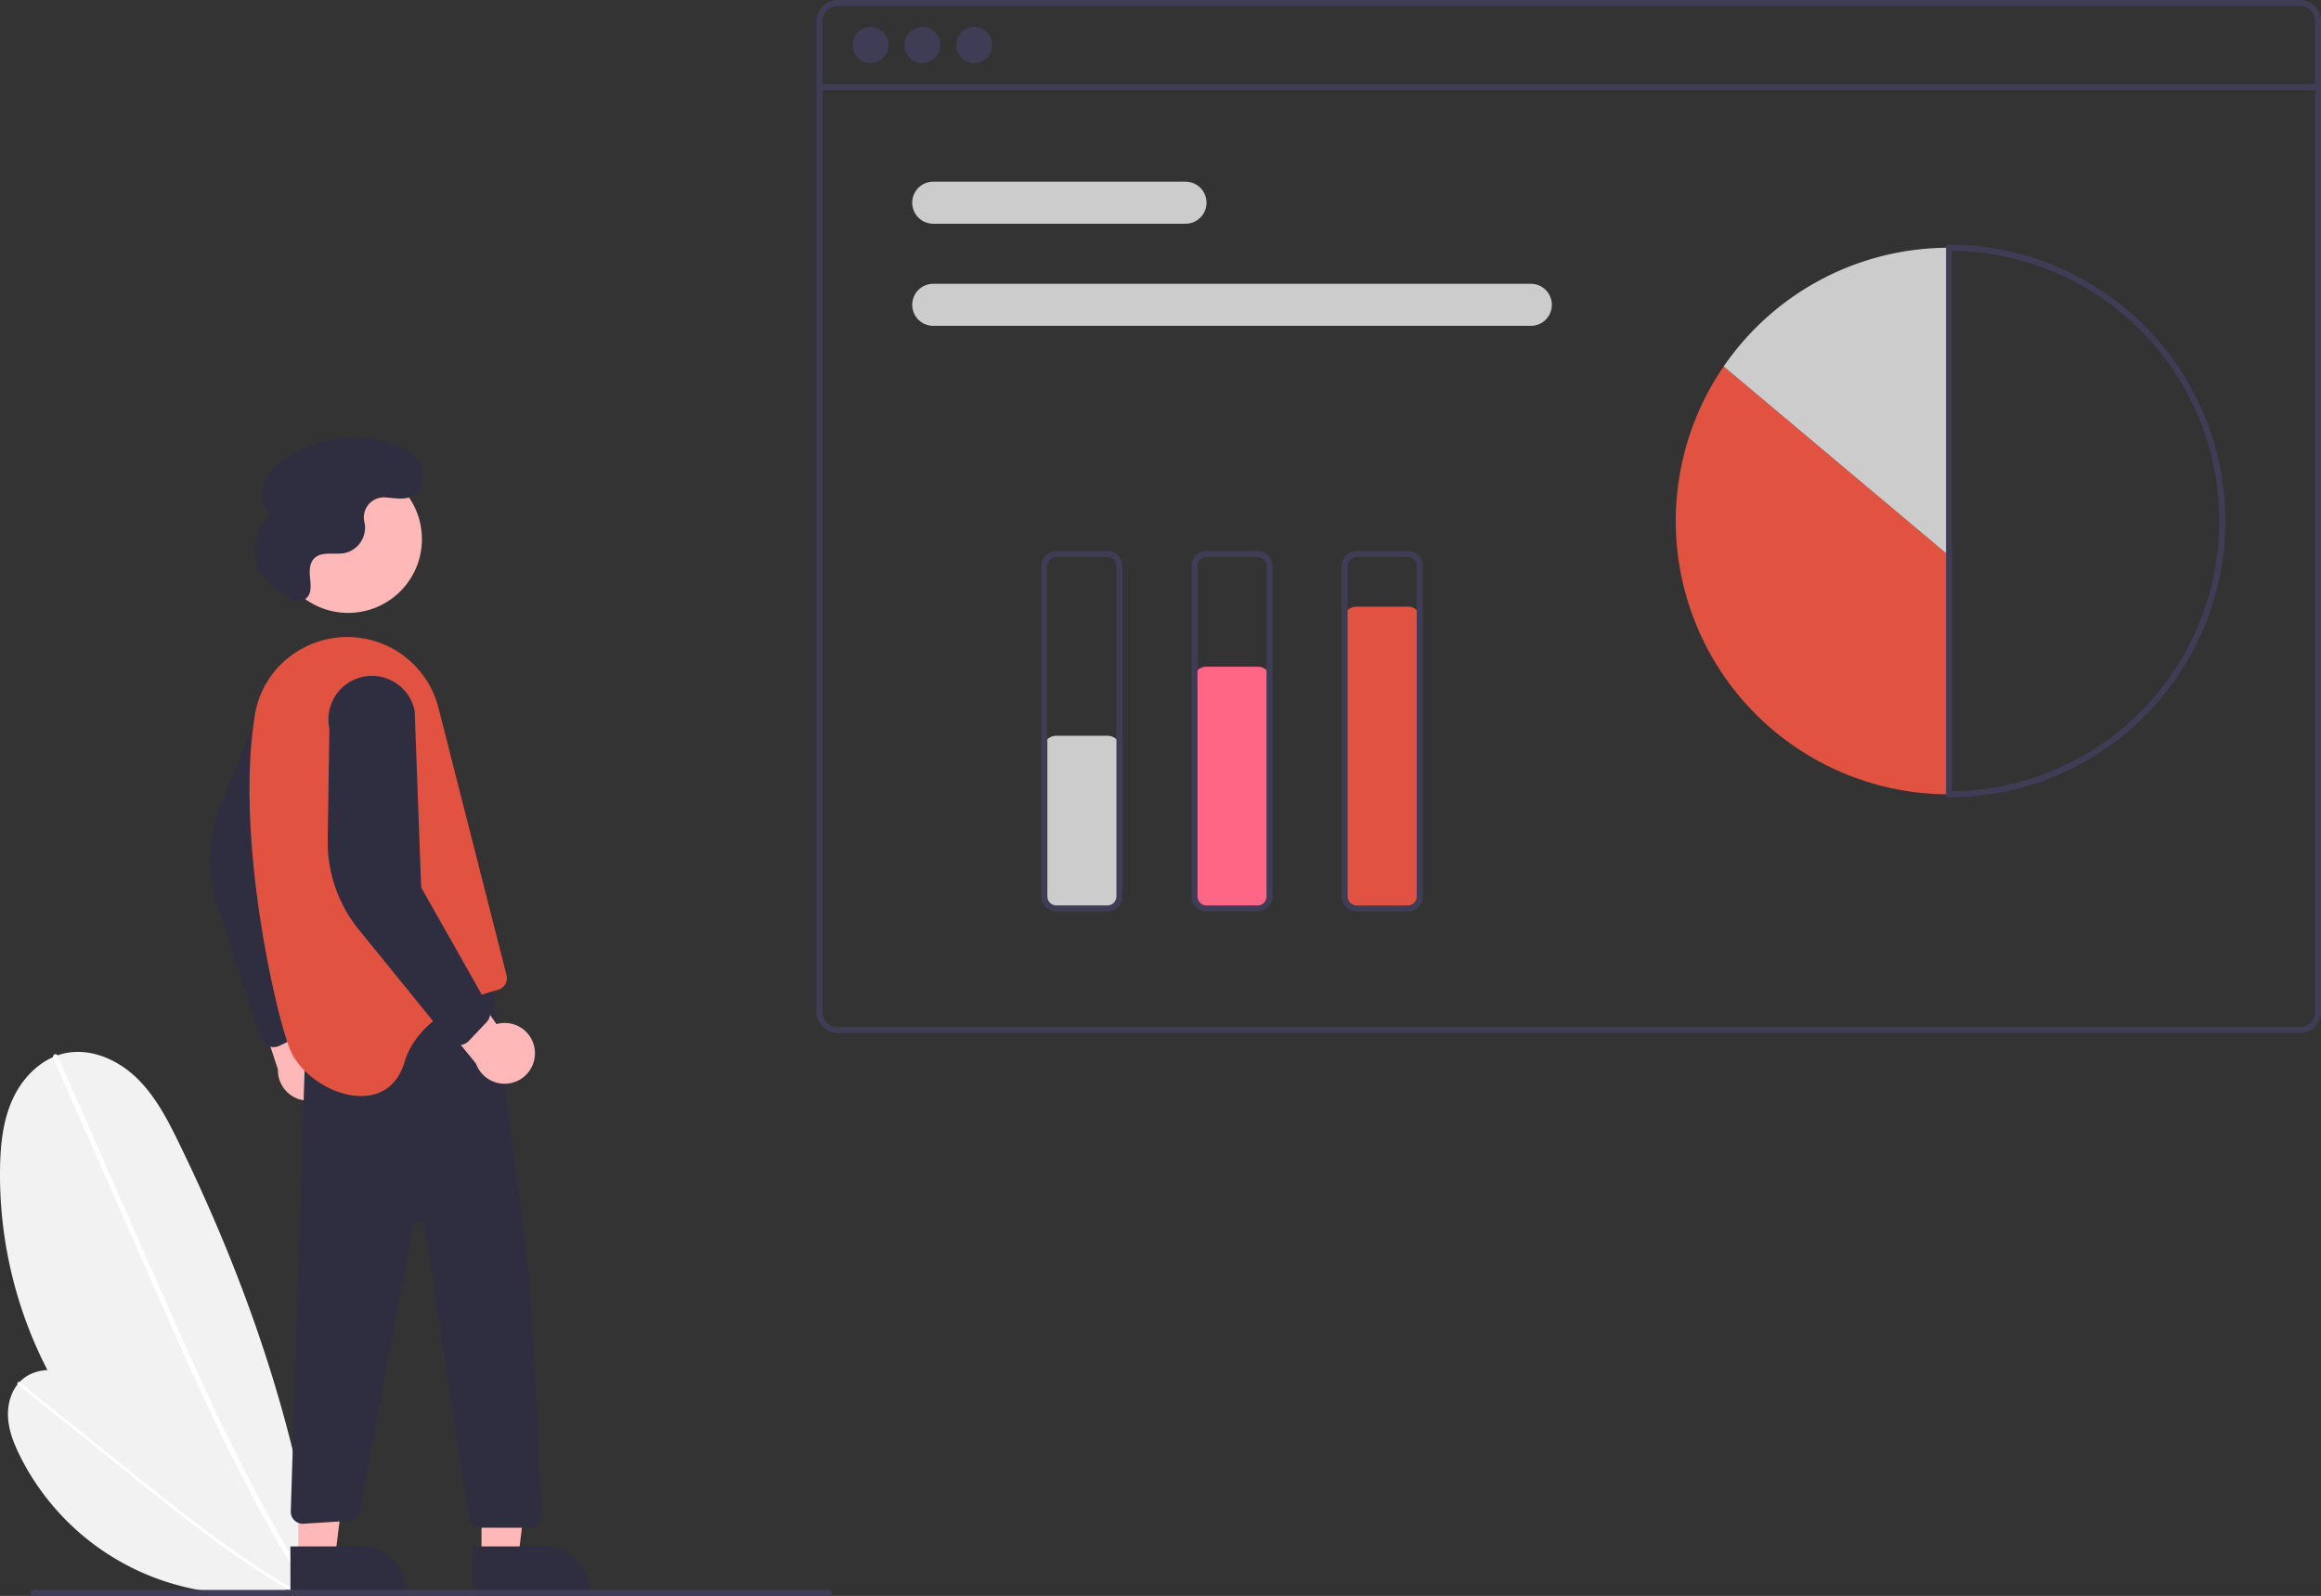 <svg xmlns="http://www.w3.org/2000/svg" width="772.909" height="531.441" viewBox="0 0 772.909 531.441" xmlns:xlink="http://www.w3.org/1999/xlink" role="img" artist="Katerina Limpitsouni" source="https://undraw.co/"><rect x="0" y="0" width="772.909" height="531.441" fill="#333333" stroke="none"/><path d="M319.614,712.68A141.781,141.781,0,0,1,213.562,573.286c.122-7.912.954-15.99,4.28-23.17s9.504-13.39,17.232-15.091c8.434-1.857,17.333,1.939,23.619,7.861s10.406,13.736,14.198,21.495c22.838,46.734,40.189,96.88,46.686,148.488Z" transform="translate(-213.545 -184.28)" fill="#f2f2f2"/><path d="M231.247,536.583,247.253,572.95l16.006,36.367c5.069,11.518,10.129,23.04,15.368,34.482,5.194,11.341,10.565,22.603,16.295,33.684,5.722,11.065,11.804,21.949,18.405,32.515q1.233,1.974,2.49,3.932c.58.904,2.03.065,1.446-.845-6.728-10.488-12.927-21.305-18.742-32.324-5.821-11.03-11.261-22.257-16.5-33.574-5.267-11.377-10.332-22.847-15.383-34.321q-7.975-18.117-15.948-36.235l-16.006-36.367-1.992-4.526c-.433-.984-1.876-.133-1.446.845Z" transform="translate(-213.545 -184.28)" fill="#fff"/><path d="M312.937,712.932a82.967,82.967,0,0,1-92.692-43.741c-2.073-4.141-3.822-8.559-4.033-13.185s1.319-9.518,4.872-12.487c3.877-3.241,9.523-3.673,14.385-2.295s9.111,4.322,13.174,7.327c24.473,18.098,47.02,39.449,64.325,64.489Z" transform="translate(-213.545 -184.28)" fill="#f2f2f2"/><path d="M219.519,645.362,237.647,659.922l18.128,14.56c5.741,4.611,11.479,9.228,17.288,13.753,5.758,4.486,11.587,8.883,17.554,13.089,5.958,4.2,12.054,8.209,18.333,11.913q1.173.692,2.354,1.369c.545.313,1.072-.514.523-.829-6.324-3.629-12.463-7.572-18.457-11.722-6-4.155-11.855-8.516-17.63-12.977-5.806-4.485-11.532-9.072-17.252-13.666q-9.032-7.253-18.062-14.507L222.298,646.345,220.042,644.533c-.491-.394-1.01.438-.523.829Z" transform="translate(-213.545 -184.28)" fill="#fff"/><path d="M979.455,184.28h-487a7.008,7.008,0,0,0-7,7v330a7.008,7.008,0,0,0,7,7h487a7.008,7.008,0,0,0,7-7v-330A7.008,7.008,0,0,0,979.455,184.28Zm5,337a5.002,5.002,0,0,1-5,5h-487a5.002,5.002,0,0,1-5-5v-330a5.002,5.002,0,0,1,5-5h487a5.002,5.002,0,0,1,5,5Z" transform="translate(-213.545 -184.28)" fill="#3f3d56"/><rect x="272.909" y="28.04" width="499" height="2" fill="#3f3d56"/><circle cx="289.909" cy="15" r="6" fill="#3f3d56"/><circle cx="307.159" cy="15" r="6" fill="#3f3d56"/><circle cx="324.409" cy="15" r="6" fill="#3f3d56"/><path d="M608.323,258.78h-84a7,7,0,1,1,0-14h84a7,7,0,0,1,0,14Z" transform="translate(-213.545 -184.28)" fill="#ccc"/><path d="M723.323,292.78h-199a7,7,0,0,1,0-14h199a7,7,0,0,1,0,14Z" transform="translate(-213.545 -184.28)" fill="#ccc"/><path d="M787.543,306.303a91.004,91.004,0,0,0,75.044,142.477v-79.44Z" transform="translate(-213.545 -184.28)" fill="#e15241"/><path d="M862.587,266.78a90.896,90.896,0,0,0-75.044,39.523l75.044,63.037Z" transform="translate(-213.545 -184.28)" fill="#ccc"/><path d="M862.587,449.78h-1v-184h1a92,92,0,1,1,0,184Zm1-181.995V447.774a90,90,0,0,0,0-179.989Z" transform="translate(-213.545 -184.28)" fill="#3f3d56"/><path d="M582.323,487.28h-17a4.505,4.505,0,0,1-4.5-4.5v-49a4.505,4.505,0,0,1,4.5-4.5h17a4.505,4.505,0,0,1,4.5,4.5v49A4.505,4.505,0,0,1,582.323,487.28Z" transform="translate(-213.545 -184.28)" fill="#ccc"/><path d="M632.323,487.28h-17a4.505,4.505,0,0,1-4.5-4.5v-72a4.505,4.505,0,0,1,4.5-4.5h17a4.505,4.505,0,0,1,4.5,4.5v72A4.505,4.505,0,0,1,632.323,487.28Z" transform="translate(-213.545 -184.28)" fill="#ff6584"/><path d="M682.323,487.28h-17a4.505,4.505,0,0,1-4.5-4.5v-92a4.505,4.505,0,0,1,4.5-4.5h17a4.505,4.505,0,0,1,4.5,4.5v92A4.505,4.505,0,0,1,682.323,487.28Z" transform="translate(-213.545 -184.28)" fill="#e15241"/><path d="M582.323,487.78h-17a5.006,5.006,0,0,1-5-5v-110a5.006,5.006,0,0,1,5-5h17a5.006,5.006,0,0,1,5,5v110A5.006,5.006,0,0,1,582.323,487.78Zm-17-118a3.003,3.003,0,0,0-3,3v110a3.003,3.003,0,0,0,3,3h17a3.003,3.003,0,0,0,3-3v-110a3.003,3.003,0,0,0-3-3Z" transform="translate(-213.545 -184.28)" fill="#3f3d56"/><path d="M632.323,487.78h-17a5.006,5.006,0,0,1-5-5v-110a5.006,5.006,0,0,1,5-5h17a5.006,5.006,0,0,1,5,5v110A5.006,5.006,0,0,1,632.323,487.78Zm-17-118a3.003,3.003,0,0,0-3,3v110a3.003,3.003,0,0,0,3,3h17a3.003,3.003,0,0,0,3-3v-110a3.003,3.003,0,0,0-3-3Z" transform="translate(-213.545 -184.28)" fill="#3f3d56"/><path d="M682.323,487.78h-17a5.006,5.006,0,0,1-5-5v-110a5.006,5.006,0,0,1,5-5h17a5.006,5.006,0,0,1,5,5v110A5.006,5.006,0,0,1,682.323,487.78Zm-17-118a3.003,3.003,0,0,0-3,3v110a3.003,3.003,0,0,0,3,3h17a3.003,3.003,0,0,0,3-3v-110a3.003,3.003,0,0,0-3-3Z" transform="translate(-213.545 -184.28)" fill="#3f3d56"/><path d="M325.977,543.282A10.056,10.056,0,0,0,317.192,530.61L308.592,495.925l-12.587,13.653,10.096,30.844a10.11,10.11,0,0,0,19.875,2.86Z" transform="translate(-213.545 -184.28)" fill="#ffb8b8"/><path d="M302.92,532.615a4.505,4.505,0,0,1-2.517-2.669L286.046,485.767a46.373,46.373,0,0,1,.764-32.635l13.838-34.355a14.497,14.497,0,1,1,28.599,4.767l-19.092,55.558,6.683,45.239a4.515,4.515,0,0,1-2.54,4.504l-7.709,3.678a4.506,4.506,0,0,1-2.659.38A4.455,4.455,0,0,1,302.92,532.615Z" transform="translate(-213.545 -184.28)" fill="#2f2e41"/><polygon points="160.343 518.443 172.603 518.442 178.435 471.154 160.341 471.155 160.343 518.443" fill="#ffb8b8"/><path d="M371.262,699.219h38.531a0,0,0,0,1,0,0V714.106a0,0,0,0,1,0,0H386.148a14.887,14.887,0,0,1-14.887-14.887v0A0,0,0,0,1,371.262,699.219Z" transform="translate(567.541 1229.027) rotate(179.997)" fill="#2f2e41"/><polygon points="99.343 518.443 111.603 518.442 117.435 471.154 99.341 471.155 99.343 518.443" fill="#ffb8b8"/><path d="M310.262,699.219h38.531a0,0,0,0,1,0,0V714.106a0,0,0,0,1,0,0H325.148a14.887,14.887,0,0,1-14.887-14.887v0A0,0,0,0,1,310.262,699.219Z" transform="translate(445.541 1229.03) rotate(179.997)" fill="#2f2e41"/><path d="M377.239,509.991l10.777,85.386q2.222,17.608,3.11,35.346l2.903,58.069a4,4,0,0,1-3.995,4.2H373.678a4,4,0,0,1-3.955-3.4l-14.71-96.914a2,2,0,0,0-3.943-.067l-17.722,94.917a4,4,0,0,1-3.626,3.184l-15.054.955a4,4,0,0,1-4.29-4.114l4.861-155.562Z" transform="translate(-213.545 -184.28)" fill="#2f2e41"/><circle cx="115.946" cy="179.53" r="24.561" fill="#ffb8b8"/><path d="M310.239,533.991c6,14,32,24,38,4,4.64-15.46,23.02-21.96,31.13-24.11a4.016,4.016,0,0,0,2.86-4.86l-22.67-89.05a31.272,31.272,0,0,0-21.06-22.16c-18.02-5.58-37.02,5.91-40.07,24.52a137.157,137.157,0,0,0-1.59,15.76C294.959,477.381,306.289,524.771,310.239,533.991Z" transform="translate(-213.545 -184.28)" fill="#e15241"/><path d="M391.629,533.965a10.056,10.056,0,0,0-12.753-8.667l-20.493-29.275-6.837,17.265L372.055,538.441a10.11,10.11,0,0,0,19.574-4.476Z" transform="translate(-213.545 -184.28)" fill="#ffb8b8"/><path d="M366.279,532.299a4.505,4.505,0,0,1-3.309-1.586l-29.277-36.065a46.374,46.374,0,0,1-11.018-30.728l.564-37.033a14.497,14.497,0,1,1,28.4-5.832l2.154,58.707,22.498,39.813a4.515,4.515,0,0,1-.751,5.116l-5.871,6.203a4.506,4.506,0,0,1-2.344,1.311A4.455,4.455,0,0,1,366.279,532.299Z" transform="translate(-213.545 -184.28)" fill="#2f2e41"/><path d="M310.849,383.899a4.007,4.007,0,0,0,5.903-2.368l.014-.056c.446-1.864.076-3.811-.052-5.723s.059-4.013,1.362-5.419c2.428-2.621,6.748-1.232,10.258-1.894a8.664,8.664,0,0,0,6.74-9.253c-.05-.398-.128-.795-.216-1.193a6.673,6.673,0,0,1,6.927-8.081c3.548.203,7.378,1.278,10.314-1.35a7.608,7.608,0,0,0,1.827-8.201c-1.676-4.838-6.414-7.371-11.102-8.764a40.62,40.62,0,0,0-34.43,5.65c-2.961,2.087-5.727,4.71-6.989,8.106s-.653,7.68,2.193,9.922a18.332,18.332,0,0,0-4.246,17.806C300.755,377.609,307.464,381.951,310.849,383.899Z" transform="translate(-213.545 -184.28)" fill="#2f2e41"/><path d="M489.652,715.72h-265a1,1,0,0,1,0-2h265a1,1,0,0,1,0,2Z" transform="translate(-213.545 -184.28)" fill="#3f3d56"/></svg>